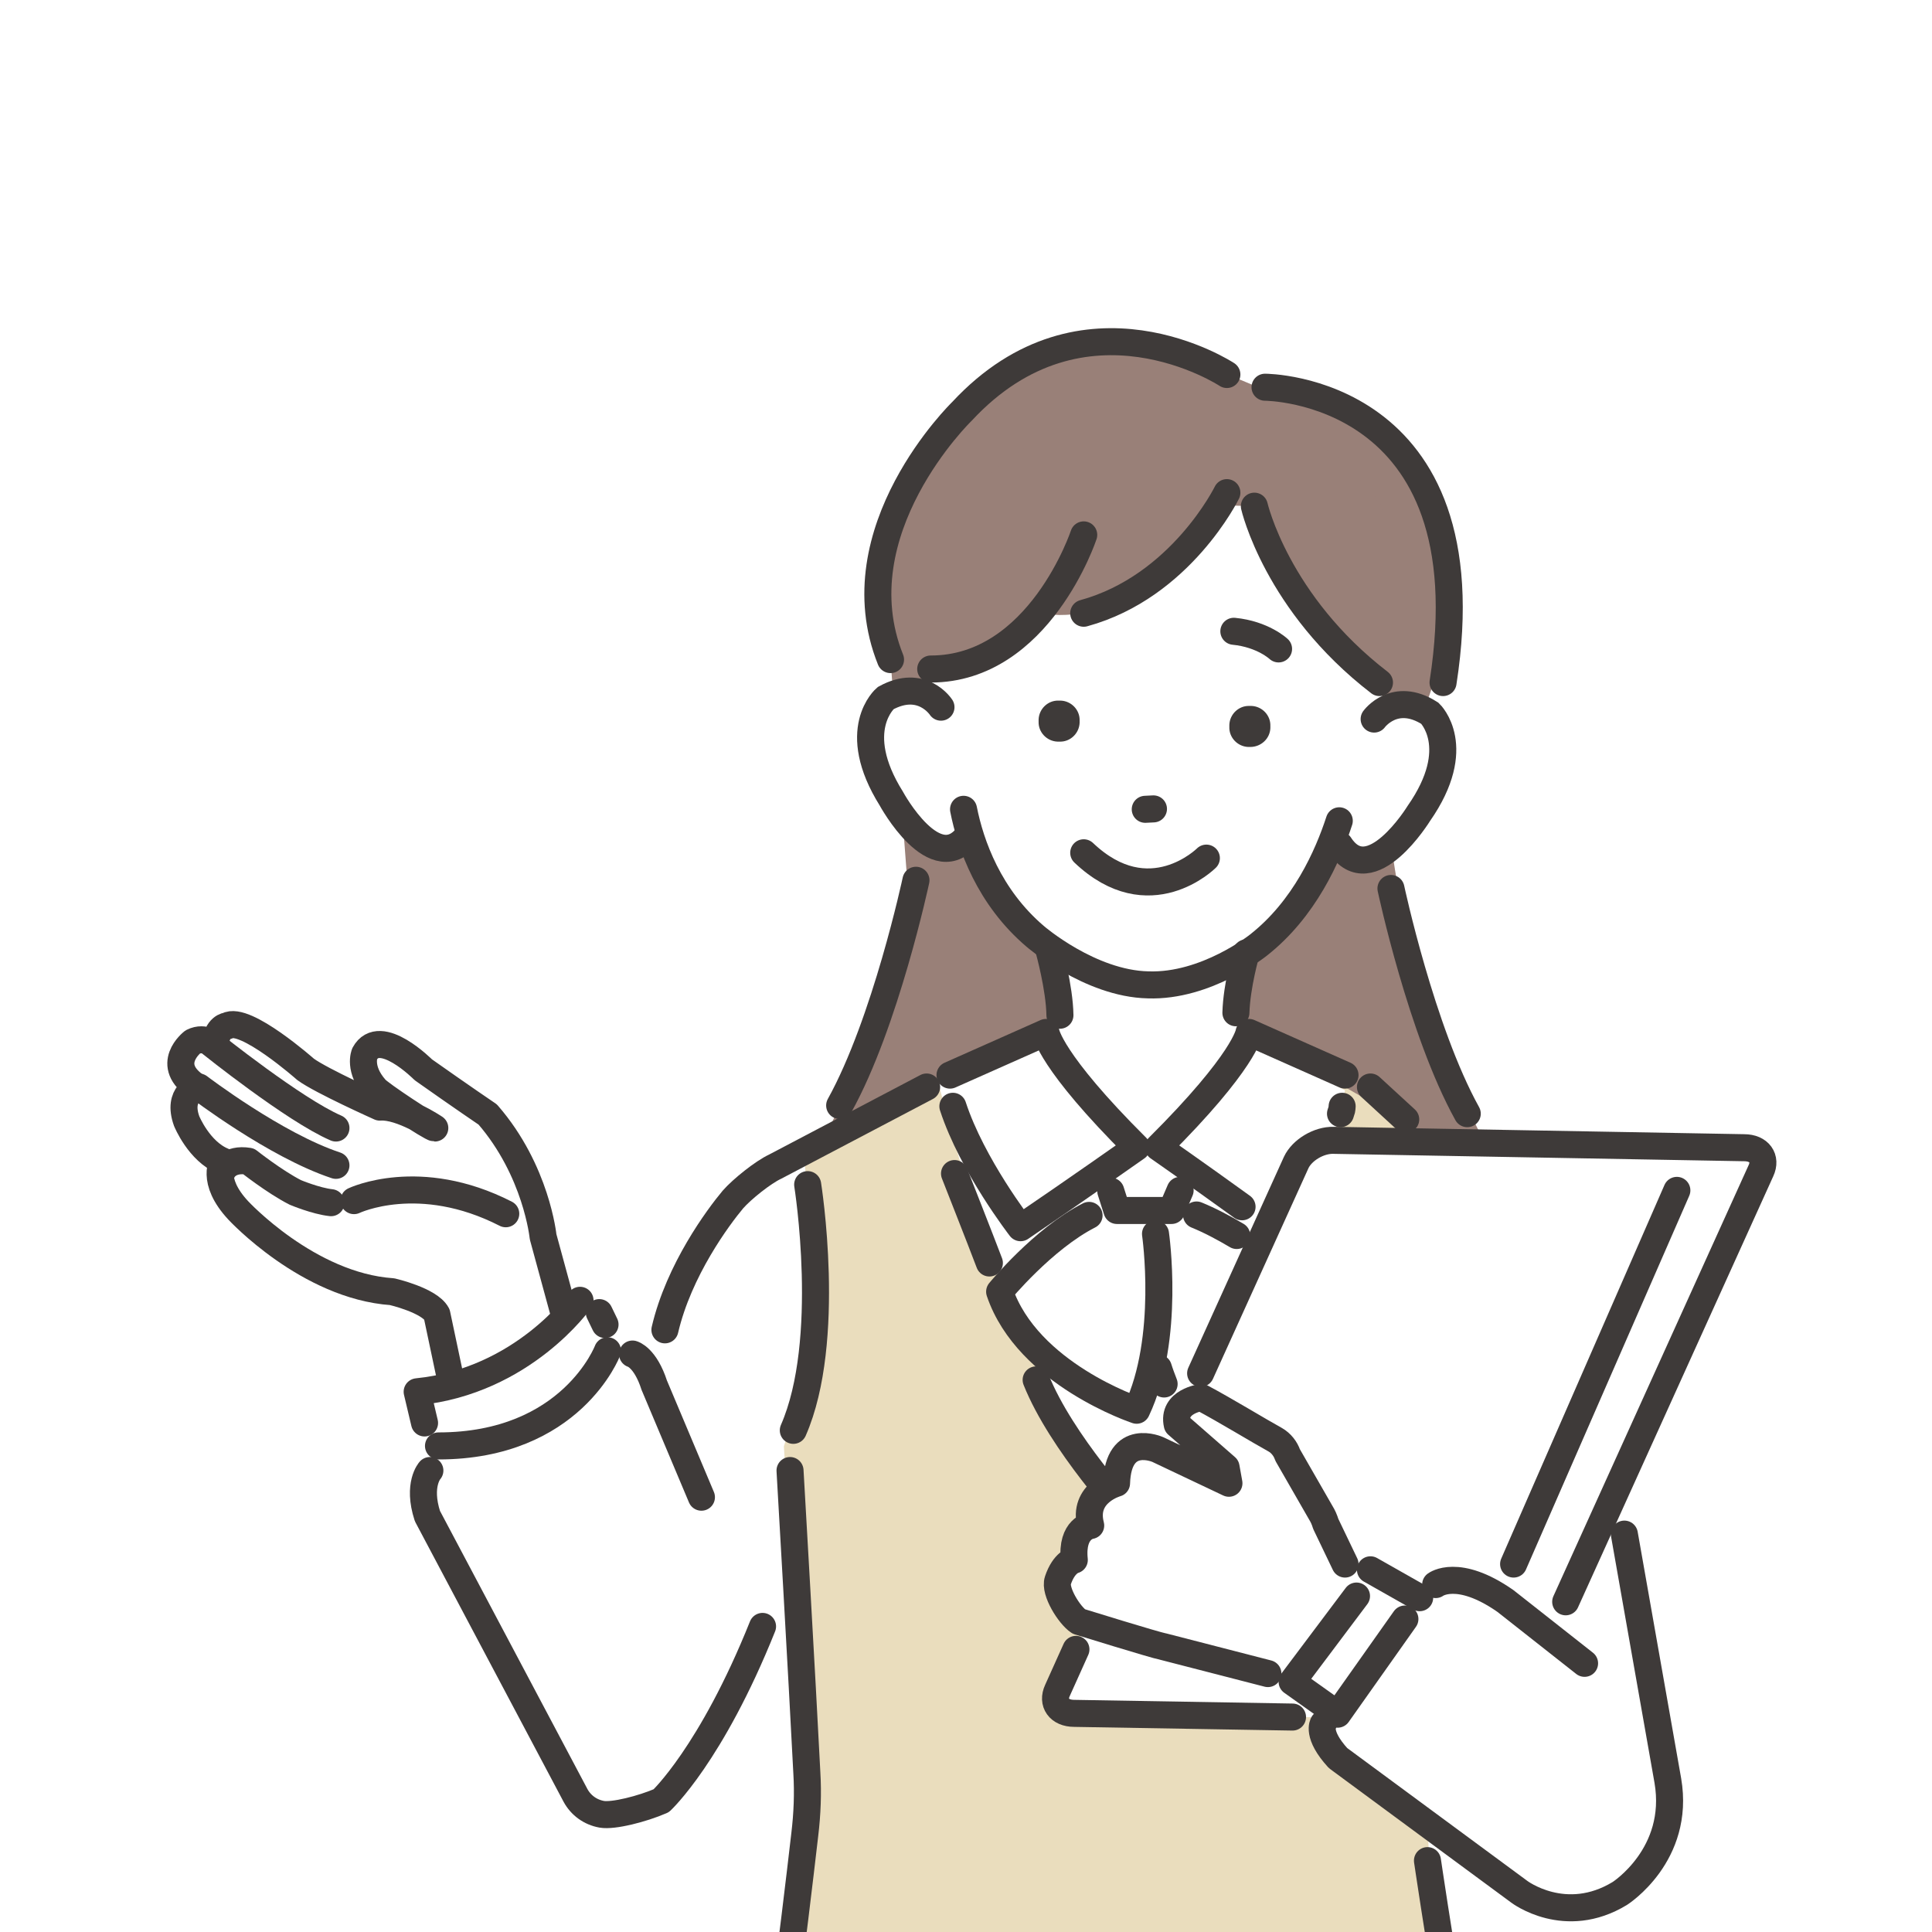 <?xml version="1.0" encoding="utf-8"?>
<!-- Generator: Adobe Illustrator 28.3.0, SVG Export Plug-In . SVG Version: 6.00 Build 0)  -->
<svg version="1.1" id="_レイヤー_2" xmlns="http://www.w3.org/2000/svg" xmlns:xlink="http://www.w3.org/1999/xlink" x="0px"
	 y="0px" viewBox="0 0 471 471" style="enable-background:new 0 0 471 471;" xml:space="preserve">
<style type="text/css">
	.st0{fill:none;}
	.st1{fill:#A1CADE;}
	.st2{clip-path:url(#SVGID_00000049937629940596741420000007139895597862157991_);}
	.st3{fill:#998078;}
	.st4{fill:#FFFFFF;}
	.st5{fill:#FFFFFF;stroke:#3E3A39;stroke-width:6.59;stroke-linecap:round;stroke-linejoin:round;}
	.st6{fill:none;stroke:#3E3A39;stroke-width:6.59;stroke-linecap:round;stroke-linejoin:round;}
	.st7{fill:#808080;}
	.st8{fill:#EADDBD;}
	.st9{fill:none;stroke:#3E3A39;stroke-width:6.59;stroke-linecap:round;stroke-miterlimit:10;}
	.st10{fill:#3E3A39;}
	.st11{fill:url(#SVGID_00000101070176594596391190000017968090568498847882_);}
	.st12{fill:url(#SVGID_00000068677899575018921330000016885255759731038090_);}
	.st13{fill:url(#SVGID_00000011020633910667232260000004226920118339904427_);}
</style>
<pattern  y="1084.2" width="19.2" height="19.2" patternUnits="userSpaceOnUse" id="_新規パターンスウォッチ_9" viewBox="0 -19.2 19.2 19.2" style="overflow:visible;">
	<g>
		<rect y="-19.2" class="st0" width="19.2" height="19.2"/>
		<g>
			<rect y="-19.2" class="st0" width="19.2" height="19.2"/>
			<circle class="st1" cx="9.6" cy="-9.6" r="6.1"/>
			<rect y="-19.2" class="st0" width="19.2" height="19.2"/>
		</g>
	</g>
</pattern>
<g id="_レイヤー_1-2">
	<g>
		<defs>
			<rect id="SVGID_1_" width="471" height="471"/>
		</defs>
		<clipPath id="SVGID_00000166633197876138134750000009079086567977593779_">
			<use xlink:href="#SVGID_1_"  style="overflow:visible;"/>
		</clipPath>
		<g style="clip-path:url(#SVGID_00000166633197876138134750000009079086567977593779_);">
			<g>
				<path class="st3" d="M347.6,171.8c0,0,27.2-65.1-35.9-75.3l-12.6-5.3c0,0-31-23.6-65.3,11.6c0,0-28.5,19.3-16.7,58l4.6,60.8
					c0,0-8.7,31.6-16.9,47.9c0,0-5.3,9.5-5.3,18.6l166.3-1.3c0,0-6.3-13.6-14.6-29.7c0,0-7.6-20.2-12-50.8L347.6,171.8L347.6,171.8z
					"/>
				<path class="st4" d="M336.5,133.7c0,0,4,32.4-1.4,41.6c0,0,14.5-10,16.8,8c0,0-3.2,33.5-25.9,24.4c0,0-14.8,36-46.1,34.7
					c0,0-35.6-3.5-43-40.1c0,0-10.3,13.2-20.3-8.6c0,0-18.2-27.2,9.5-23.9l-1.8-33.5l38.1-26.3l51.1-1.9L336.5,133.7L336.5,133.7z"
					/>
				<path class="st3" d="M305.8,123.4c0,0,16.2,31.3,29,39.9l4.4,9.1l6.2-5.9l-5-36c0,0-13.6-41.2-77.9-30.3l-38.3,27.5l-1.8,35.6
					c0,0,13.9,0.4,31.1-14c0,0,12.7,4.2,27.8-9.1l12.9-17.1L305.8,123.4L305.8,123.4z"/>
				<polygon class="st4" points="392.5,355.2 401.9,407.1 382,411 371.8,381.2 				"/>
				<g>
					<g>
						<path class="st5" d="M148.5,360.6l-16.1-59.1c0,0-1.6-16.1-13.5-29.8c0,0-6.5-4.4-15.7-10.9c0,0-10.6-10.7-14.3-3.9
							c0,0-1.6,3.7,2.6,8.5c0.9,1.2,13.6,9.6,14.5,9.6c0,0-8.2-5.5-13.4-5.1c0,0-14.3-6.4-18.1-9.2c0,0-14.8-13.1-19.1-10.6
							c0,0-2.5,0.1-3,4.7c0,0-2.4-2.3-5.4-0.8c0,0-7.3,5.6,1.2,11.1c0,0-5.1,1.5-2.7,8.2c0,0,3,7.4,8.9,9.8c0,0-3.2,4.6,3.7,12
							c0,0,17,18.4,37.5,19.8c0,0,9.1,2.1,10.9,5.5l11.9,56.3C118.3,376.7,139,372.3,148.5,360.6L148.5,360.6z"/>
						<path class="st6" d="M48.5,265c0,0,18.6,14.2,33.4,19.1"/>
						<path class="st6" d="M51.5,254.4c0,0,20.2,16.2,30.4,20.6"/>
						<path class="st6" d="M54.3,285.4c0,0,1.4-3.1,6.3-2.3c0,0,6.3,5,11.4,7.6c0,0,5,2.1,8.7,2.5"/>
					</g>
					<path class="st6" d="M86.3,292.7c0,0,15.9-7.6,37,3.2"/>
				</g>
				<path class="st4" d="M106.3,356.1c0,0-4.6,5.8-2.1,13.5l36.1,68.1c1.3,2.4,3.6,4.1,6.4,4.6c2.8,0.5,9.9-1.3,14.5-3.3
					c0,0,12.2-11.3,24.7-42.5l16-31.5l6.5-72.8l-16.4-9.3c0,0-14.1,11.3-25.6,29l-9,21.5l-12.8-6l-35.3,17.6L106.3,356.1
					L106.3,356.1z"/>
				<g>
					<path class="st4" d="M258.6,961.4l-1.1-21.2c-0.9-23.4,3.3-57.1,3.3-57.1c6.4-42.5-1.2-120.5-1.2-120.5l1.6-24.7h-49.8
						l-4.6,20.1c0,0-4.6,79.8,5.1,116.2c0,0,6.4,53.6,3.1,71.3l-15.2,77.3c0,0-20.7,59.7,34.7,59.3c0,0,32.8-17.9,25.1-44.7
						L258.6,961.4L258.6,961.4z"/>
					<path class="st7" d="M252.9,1030.5c-1.9,8.6-8.9,13.3-14.6,15.7c-4.1,1.7-8.6,2.2-13,1.3c-17.4-3.3-18.2-18.4-18.2-18.4
						l-8.7-1.9c0,0-13.6,57.3,30.1,53.6c0,0,28.3-3.2,33.5-34.5l-3.1-19.1L252.9,1030.5L252.9,1030.5z"/>
					<path class="st6" d="M207,758.1c0,0-1.1,69.8,5.1,116.2c0,0,6.4,53.6,3.1,71.3"/>
					<path class="st6" d="M259.7,762.7c0,0,7.6,77.9,1.2,120.5c0,0-4.9,40-3,63.1"/>
					<path class="st6" d="M215.4,956.5c0,0-13.9,69.9-18.4,82.7c0,0-5.2,25,12.4,36.3c0,0,12.1,7.9,26.8,4.7
						c3.7-0.8,7.1-2.7,9.8-5.4c6.1-6,16.9-19.3,14.4-35.4c0,0-3.2-44.8-1.8-62.2c0,0,1.5-14.8,0-21.9l-0.9-11"/>
					<path class="st6" d="M206.9,1029.2c0,0,0.8,15.1,18.2,18.4c4.4,0.8,8.9,0.3,13-1.3c5.8-2.4,12.7-7.2,14.6-15.7"/>
				</g>
				<path class="st8" d="M372.2,290.5l-12.1,51.8l-12.4,92.9l0.8,21.4l16.4,91.6c0,0-41.1,27-89.5,28.7c-30.9,1.1-71-11-92.8-27.3
					l14-108.8l-5.5-88.2l9.3-29.5l-4.3-40l50-27.1l60.7-3.1L372.2,290.5L372.2,290.5z"/>
				<path class="st4" d="M301.4,233.4l1.1,19.4l25.4,13c0,0-20.2,93.2-50.8,94.4c-24.5,1-48.4-96.5-48.5-96.9
					c-0.1-0.9,29.2-12.8,29.2-12.8l-2.2-19L301.4,233.4L301.4,233.4z"/>
				<path class="st9" d="M303.8,232.3c0,0-2.3,7.9-2.5,14.6"/>
				<path class="st9" d="M255.7,231.5c0,0,2.6,9.3,2.7,16"/>
				<path class="st9" d="M234.9,197.3c1.7,8.6,6.2,21.4,17.5,31c0,0,13.3,11.5,27.5,11.8c14.2,0.5,26.9-9.7,26.9-9.7
					c11.2-8.8,16.9-21.7,19.7-30.3"/>
				<path class="st9" d="M311.7,158.2c0,0-3.8-3.6-10.9-4.3"/>
				<line class="st9" x1="279.2" y1="197.3" x2="281.2" y2="197.2"/>
				<path class="st10" d="M258.3,180.8l-0.5,0c-2.6-0.1-4.7-2.3-4.6-4.9l0-0.5c0.1-2.6,2.3-4.7,4.9-4.6l0.5,0
					c2.6,0.1,4.7,2.3,4.6,4.9l0,0.5C263.1,178.8,260.9,180.9,258.3,180.8z"/>
				<path class="st10" d="M304.8,182.1l-0.5,0c-2.6-0.1-4.7-2.3-4.6-4.9l0-0.5c0.1-2.6,2.3-4.7,4.9-4.6l0.5,0
					c2.6,0.1,4.7,2.3,4.6,4.9l0,0.5C309.6,180.1,307.4,182.1,304.8,182.1z"/>
				<path class="st6" d="M294.1,209.2c0,0-13.9,13.9-29.9-1.3"/>
				<path class="st9" d="M225.9,265L189,284.4c-3,1.4-8.1,5.5-10.3,8c-3.6,4.3-13.2,17.2-16.6,31.8"/>
				<line class="st6" x1="342.7" y1="272.9" x2="334.1" y2="265"/>
				<path class="st6" d="M359.5,348.7c0,0-7.6,79.3-8.1,91.9"/>
				<path class="st9" d="M335,175.3c0,0,5-6.9,13.6-1.4c0,0,8.6,8.2-2.7,24.4c0,0-11.8,19.2-19.3,7.7"/>
				<path class="st9" d="M229.4,172.4c0,0-4.6-7.1-13.5-2.2c0,0-9.1,7.7,1.4,24.5c0,0,10.8,19.9,18.9,8.7"/>
				<path class="st6" d="M275.3,369.6c0,0-16.6-17.9-22.7-33.2"/>
				<path class="st9" d="M154.2,330.1c0,0,3.1,0.8,5.3,7.6L171,365"/>
				<path class="st9" d="M196.9,288.8c0,0,6.1,38-3.5,59.9"/>
				<path class="st9" d="M356.5,288.8c0,0-5.5,25.6,4.1,47.5"/>
				<path class="st4" d="M278.2,302.5c0,0-1,25.7,9.1,42.2c0,0,25.5-11.6,30.2-32.2c0,0-11.9-11.7-23.7-16.2l-13-4L278.2,302.5
					L278.2,302.5z"/>
				<path class="st4" d="M281.7,300.8c0,0,3.7,25.5-4.6,43c0,0-26.6-8.8-33.4-28.9c0,0,10.6-12.9,21.8-18.6l12.6-5.4L281.7,300.8
					L281.7,300.8z"/>
				<polygon class="st4" points="289.3,286.6 285.6,295.1 272.3,295.1 269.6,286.6 279.4,281.6 				"/>
				
					<pattern  id="SVGID_00000006697957442921276280000010234242087055087802_" xlink:href="#_譁ｰ隕上ヱ繧ｿ繝ｼ繝ｳ繧ｹ繧ｦ繧ｩ繝メ_9" patternTransform="matrix(-0.212 -0.212 0.212 -0.212 -14970.392 -4958.795)">
				</pattern>
				<path style="fill:url(#SVGID_00000006697957442921276280000010234242087055087802_);" d="M278.2,302.5c0,0-1,25.7,9.1,42.2
					c0,0,25.5-11.6,30.2-32.2c0,0-11.9-11.7-23.7-16.2l-13-4L278.2,302.5L278.2,302.5z"/>
				
					<pattern  id="SVGID_00000008840932974843317840000011249417328804161166_" xlink:href="#_譁ｰ隕上ヱ繧ｿ繝ｼ繝ｳ繧ｹ繧ｦ繧ｩ繝メ_9" patternTransform="matrix(-0.212 -0.212 0.212 -0.212 -14970.392 -4958.795)">
				</pattern>
				<path style="fill:url(#SVGID_00000008840932974843317840000011249417328804161166_);" d="M281.7,300.8c0,0,3.7,25.5-4.6,43
					c0,0-26.6-8.8-33.4-28.9c0,0,10.6-12.9,21.8-18.6l12.6-5.4L281.7,300.8L281.7,300.8z"/>
				
					<pattern  id="SVGID_00000069379832690340791820000014125783746053070772_" xlink:href="#_譁ｰ隕上ヱ繧ｿ繝ｼ繝ｳ繧ｹ繧ｦ繧ｩ繝メ_9" patternTransform="matrix(-0.212 -0.212 0.212 -0.212 -14970.392 -4958.795)">
				</pattern>
				<polygon style="fill:url(#SVGID_00000069379832690340791820000014125783746053070772_);" points="289.3,286.6 285.6,295.1 
					272.3,295.1 269.6,286.6 279.4,281.6 				"/>
				<polyline class="st6" points="287.7,290.2 285.6,295.1 272.3,295.1 270.8,290.4 				"/>
				<path class="st6" d="M326.8,271.5c0.4-1.3,0.3-0.7,0.4-1.8"/>
				<path class="st6" d="M327.9,262.1l-23.4-10.4c0,0-0.9,6.9-22.1,28c0,0,9.2,6.4,20.4,14.5"/>
				<path class="st6" d="M231.6,262.1l23.4-10.4c0,0,0.9,6.9,22.1,28c0,0-14.9,10.5-28.3,19.6c0,0-11.8-15.2-16.5-29.6"/>
				<path class="st4" d="M141.4,317c0,0-13.8,19.7-39.7,22.3l4,13.2c29.7,3.2,42.4-23.2,42.4-23.2L141.4,317L141.4,317z"/>
				<path class="st6" d="M106.9,352.5c32.4,0,41.2-23.2,41.2-23.2"/>
				<path class="st6" d="M141.4,317c0,0-13.8,19.7-39.7,22.3l1.8,7.6"/>
				<line class="st6" x1="146.1" y1="320" x2="147.5" y2="322.9"/>
				<path class="st6" d="M104.8,358.5c0,0-3.1,3.4-0.6,11.1l36.1,68.1c1.3,2.4,3.6,4.1,6.4,4.6c2.8,0.5,9.9-1.3,14.5-3.3
					c0,0,12.2-11.3,24.7-42.5"/>
				<g>
					<path class="st4" d="M280.9,961.4l1.1-21.2c0.9-23.4-3.3-57.1-3.3-57.1c-6.4-42.5,1.2-120.5,1.2-120.5l-1.6-24.7h49.8l4.6,20.1
						c0,0,4.6,79.8-5.1,116.2c0,0-6.4,53.6-3.1,71.3l15.2,77.3c0,0,20.7,59.7-34.7,59.3c0,0-32.8-17.9-25.1-44.7L280.9,961.4
						L280.9,961.4z"/>
					<path class="st7" d="M286.6,1030.5c1.9,8.6,8.9,13.3,14.6,15.7c4.1,1.7,8.6,2.2,13,1.3c17.4-3.3,18.2-18.4,18.2-18.4l8.7-1.9
						c0,0,13.6,57.3-30.1,53.6c0,0-28.3-3.2-33.5-34.5l3.1-19.1L286.6,1030.5L286.6,1030.5z"/>
					<path class="st6" d="M332.5,758.1c0,0,1.1,69.8-5.1,116.2c0,0-6.4,53.6-3.1,71.3"/>
					<path class="st6" d="M279.8,762.7c0,0-7.6,77.9-1.2,120.5c0,0,5,40,3,63.1"/>
					<path class="st6" d="M324.1,956.5c0,0,13.9,69.9,18.4,82.7c0,0,5.2,25-12.4,36.3c0,0-12.1,7.9-26.8,4.7
						c-3.7-0.8-7.1-2.7-9.8-5.4c-6-6-16.9-19.3-14.4-35.4c0,0,3.2-44.8,1.8-62.2c0,0-1.5-14.8,0-21.9l0.9-11"/>
					<path class="st6" d="M332.5,1029.2c0,0-0.8,15.1-18.2,18.4c-4.4,0.8-8.9,0.3-13-1.3c-5.8-2.4-12.7-7.2-14.6-15.7"/>
				</g>
				<path class="st4" d="M379.8,394.7l49.5-109.4c1.4-3-0.4-5.6-4.1-5.6L325.1,278c-3.6-0.1-7.7,2.4-9.1,5.4l-58.3,128.7
					c-1.4,3,0.4,5.6,4.1,5.6l106.4,1.7L379.8,394.7L379.8,394.7z"/>
				<path class="st4" d="M379.8,394.7l49.5-109.4c1.4-3-0.4-5.6-4.1-5.6L325.1,278c-3.6-0.1-7.7,2.4-9.1,5.4l-58.3,128.7
					c-1.4,3,0.4,5.6,4.1,5.6l106.4,1.7L379.8,394.7L379.8,394.7z"/>
				<path class="st4" d="M322,368.9l-8.1-14.1c-0.5-1.5-1.6-2.9-3-3.7c-4-2.2-12-7.1-18-10.3c0,0-7.2,0.9-5.9,6.6l11.9,10.4l0.7,3.9
					l-17.3-8.2c0,0-9.7-4.4-10.1,8.2c0,0-8.4,2.3-6.3,10.3c0,0-4.8,0.6-4,8.4c0,0-2.5,0.5-4,5c-0.9,2.6,2.8,8.5,5.1,10
					c0,0,18.7,5.8,20.5,6.1l36.5,9.4c0,0,11.2-15.4,13.5-20.1l-10.4-19.3C322.9,370.6,322.5,369.7,322,368.9L322,368.9z"/>
				<path class="st6" d="M327.9,381.3l-4.7-9.8c-0.3-1-0.7-1.9-1.2-2.7l-8.1-14.1c-0.5-1.5-1.6-2.9-3-3.7c-4-2.2-12-7.1-18-10.3
					c0,0-7.2,0.9-5.9,6.6l11.9,10.4l0.7,3.9l-17.3-8.2c0,0-9.7-4.4-10.1,8.2c0,0-8.4,2.3-6.3,10.3c0,0-4.8,0.6-4,8.4
					c0,0-2.5,0.5-4,5c-0.9,2.6,2.8,8.5,5.1,10c0,0,18.7,5.8,20.5,6.1l25.6,6.6"/>
				<path class="st4" d="M386.3,405.5L367,390.3c-11.6-8.1-17-4-17-4l-27.4,33.8c0,0-1.7,2.6,3.6,8.4l44.2,32.6
					c0,0,11.2,8.5,24.5,0.4c0,0,14.8-9.4,11.7-27.5l-4.8-27L386.3,405.5L386.3,405.5z"/>
				<path class="st6" d="M350,386.3c0,0,5.4-4.1,17,4l19.3,15.2"/>
				<path class="st6" d="M322.6,420.2c0,0-1.7,2.6,3.6,8.4l44.2,32.6c0,0,11.2,8.5,24.5,0.4c0,0,14.8-9.4,11.7-27.5L396,374"/>
				<polygon class="st4" points="345.7,390.2 333.7,383.4 315,410 326.1,417.9 				"/>
				<polyline class="st6" points="330.7,389.1 315,410 326.1,417.9 342.5,394.7 				"/>
				<line class="st6" x1="346.1" y1="389.5" x2="334.1" y2="382.7"/>
				<path class="st7" d="M352.1,559.6c3.2,4.8,19,151.2,4.5,185.6c0,0-116.1,23.6-174.1-4.1c0,0-9.1-117.5,4.4-187.5l62.1,17.1
					l26.2-46.4l20.5,41.3l11,6.7L352.1,559.6L352.1,559.6z"/>
				<path class="st6" d="M348,453.6c0,0,10.2,69.3,16.8,91.2c1.5,5-4.5,10.1-9.3,12c-7.8,3.1-26.5,9.2-44.2,13.7
					c0,0-14.6,2.7-22-14.5l-14-37.3"/>
				<path class="st6" d="M186.5,565.6c0,0-16.3,124.1-2.4,179.6"/>
				<path class="st6" d="M354.1,565.6c0,0,16.3,124.1,2.4,179.6"/>
				<path class="st6" d="M350,746.7c0,0-103.3,21.6-159.3-1.7"/>
				<path class="st6" d="M232.7,286.1c0,0,6.5,16.5,8.5,21.8"/>
				<path class="st6" d="M381.7,390.5l47.6-105.1c1.4-3-0.4-5.6-4.1-5.6L325.1,278c-3.6-0.1-7.7,2.4-9.1,5.4l-23.3,51.4"/>
				<path class="st6" d="M262.3,402.1l-4.5,10c-1.4,3,0.4,5.6,4.1,5.6l53.2,0.9"/>
				<line class="st6" x1="408.8" y1="290.2" x2="369" y2="381.3"/>
				<path class="st9" d="M299.1,120.1c0,0-11.2,22.9-34.9,29.4"/>
				<path class="st9" d="M264.2,130.4c0,0-10.8,32.7-37.3,32.7"/>
				<path class="st9" d="M305.8,123.4c0,0,5.4,23.7,30.5,43"/>
				<path class="st9" d="M308.4,94.4c0,0,54.6,0,43.4,72"/>
				<path class="st9" d="M299.1,91.3c0,0-34.9-23-64.6,9c0,0-30,29.1-17.4,60.5"/>
				<path class="st9" d="M339.1,216.6c0,0,7.4,34.7,18.6,54.9"/>
				<path class="st9" d="M223.3,214.6c0,0-7.4,34.7-18.6,54.9"/>
				<path class="st6" d="M301.5,301.2c-3.2-1.9-6.6-3.7-9.8-5"/>
				<path class="st6" d="M282.4,333.5c0.4,1.3,0.9,2.6,1.4,3.9"/>
				<path class="st6" d="M281.7,300.8c0,0,3.7,25.5-4.6,43c0,0-26.6-8.8-33.4-28.9c0,0,10.6-12.9,21.8-18.6"/>
				<path class="st6" d="M192.6,358.5c0,0,3,51.8,4.1,73.7c0.3,5,0.1,10-0.5,15c-2.3,20-9,75.5-13.7,96.9
					c-1.1,5.1,3.8,10.7,8.7,12.6c7.8,3.1,27.9,9.5,45.6,14c0,0,16.4,4.8,23.8-12.4l11.8-27.5"/>
			</g>
		</g>
	</g>
</g>
</svg>
